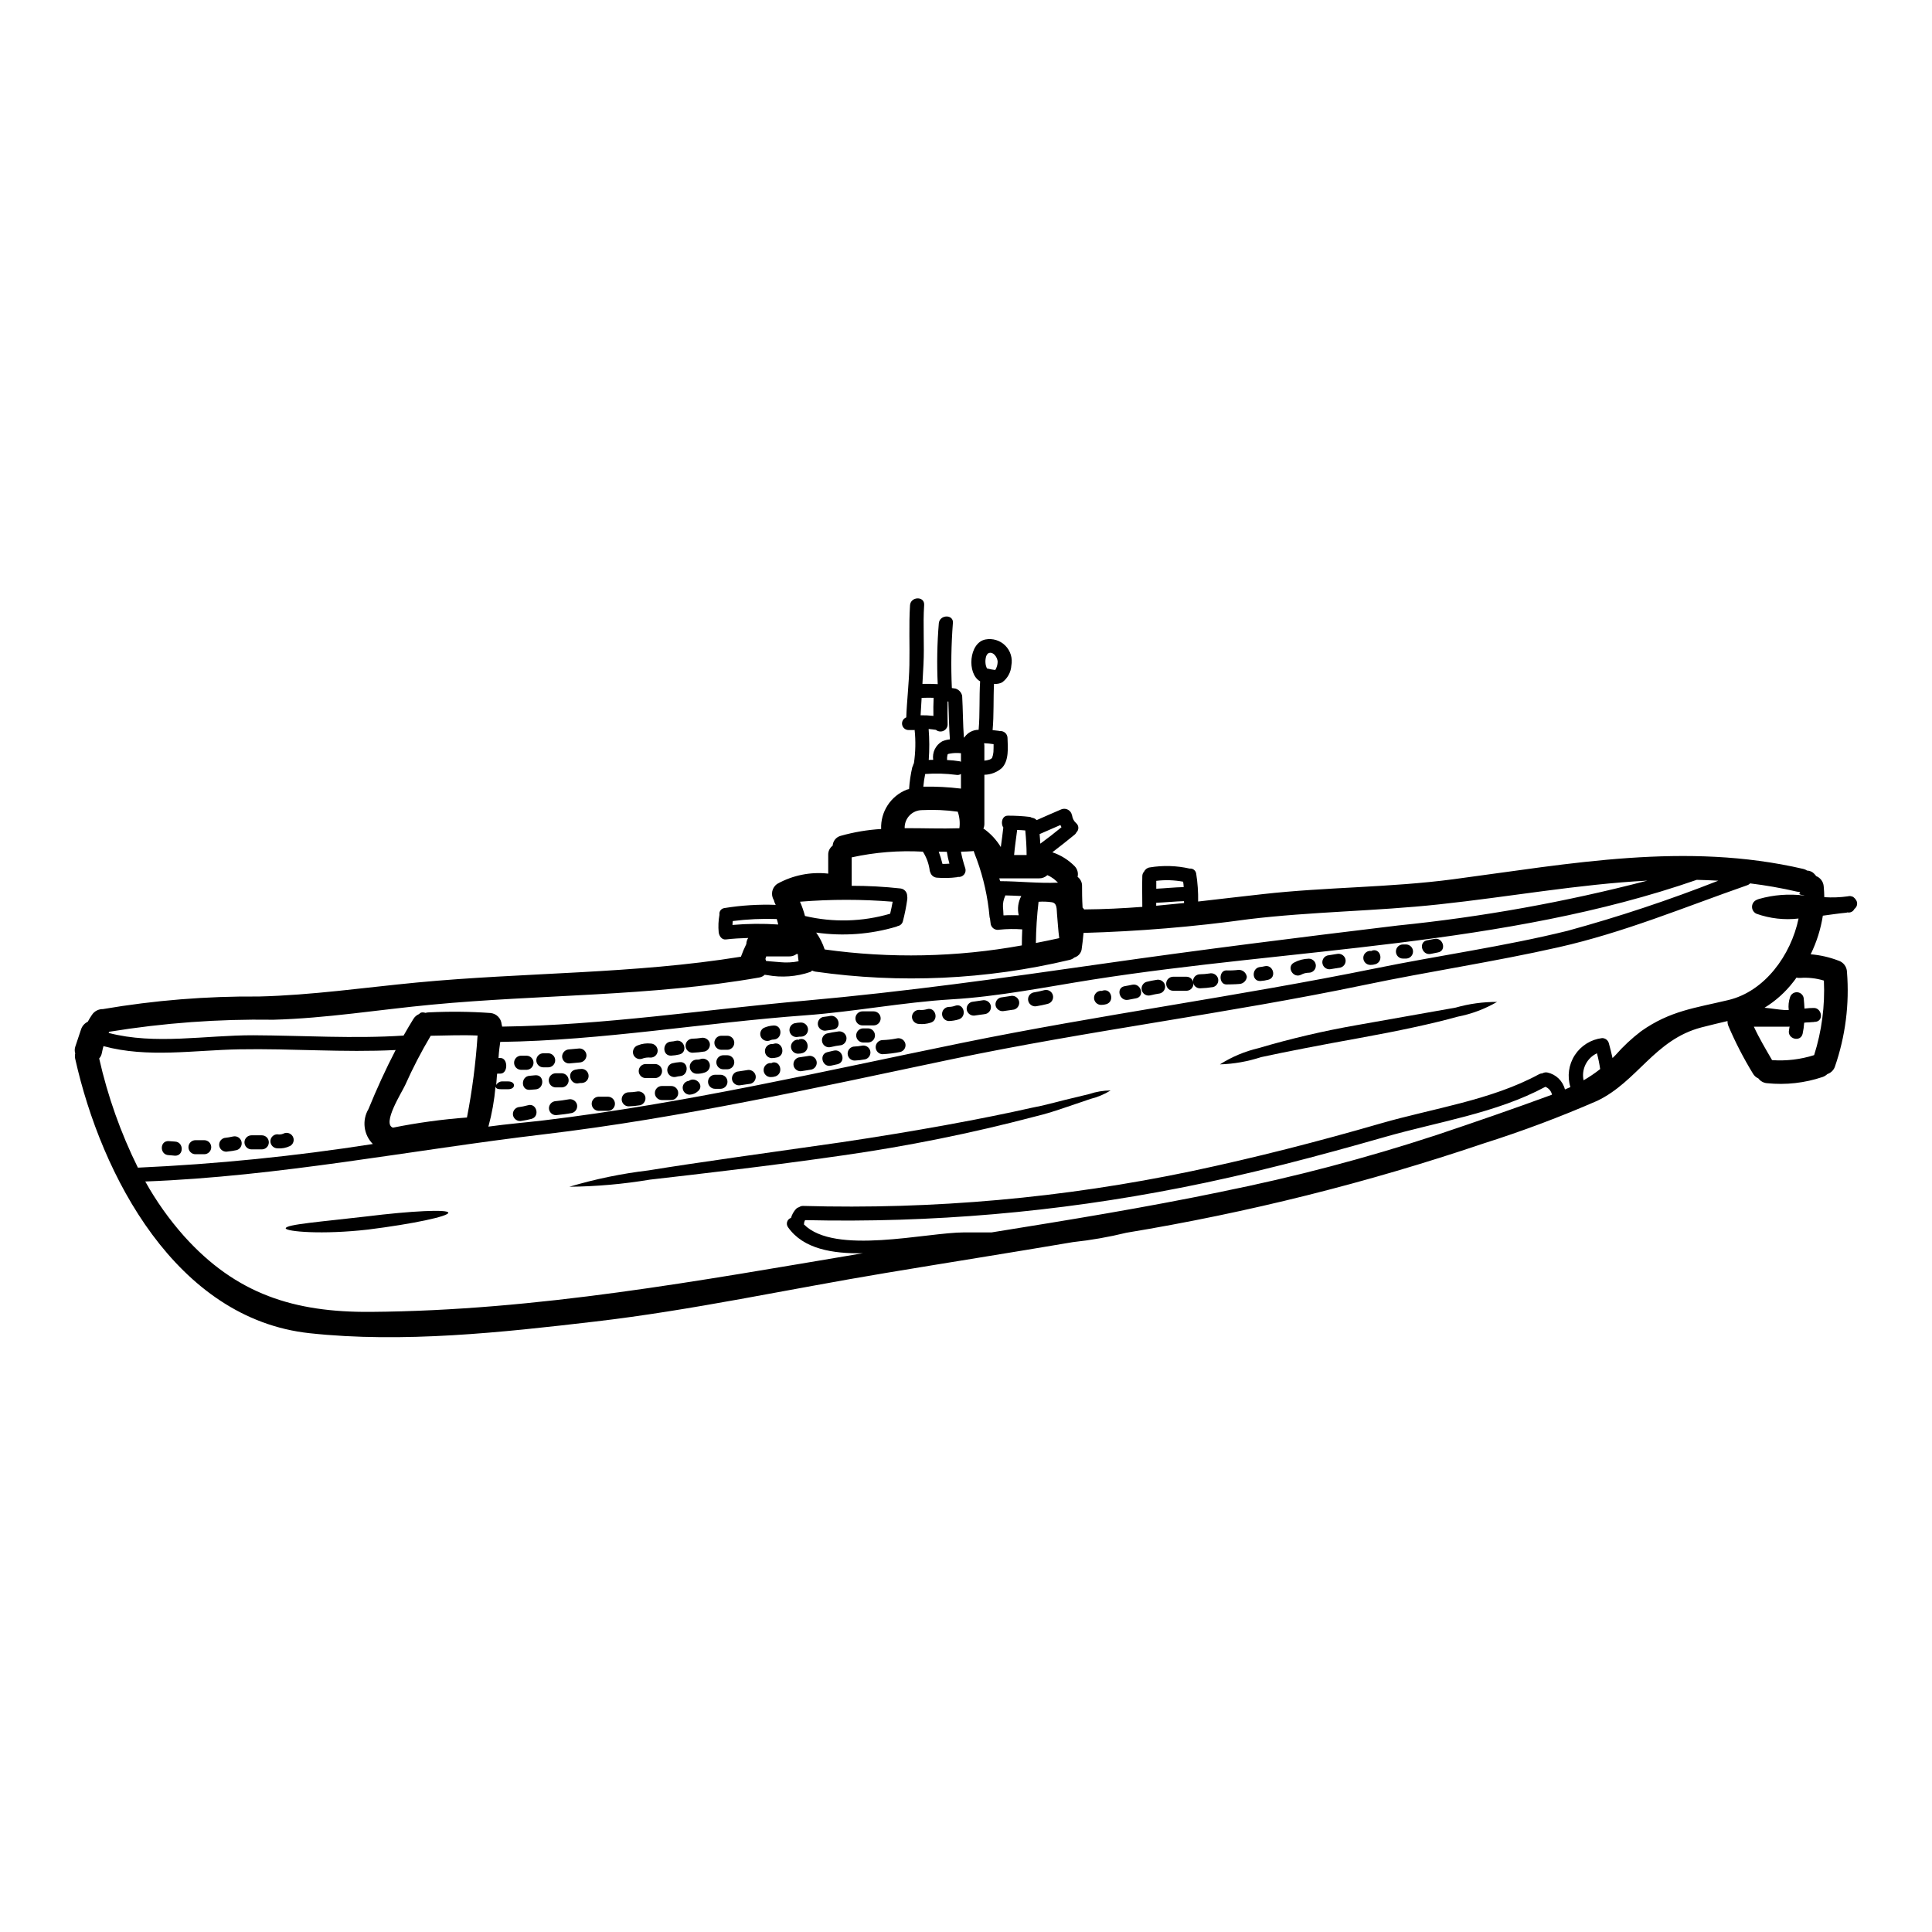 <?xml version="1.0" encoding="UTF-8"?>
<!-- Uploaded to: ICON Repo, www.iconrepo.com, Generator: ICON Repo Mixer Tools -->
<svg fill="#000000" width="800px" height="800px" version="1.1" viewBox="144 144 512 512" xmlns="http://www.w3.org/2000/svg">
 <g>
  <path d="m423.22 376.88c-0.023 0-0.641-0.438-0.723-0.477h-0.004c-0.293-0.191-0.605-0.352-0.934-0.477-0.598 0.559-1.391 0.863-2.211 0.848h-10.527c0.082 0.246 0.145 0.496 0.227 0.742 5.117 0.023 10.234 0.621 15.332 0.395-0.367-0.367-0.754-0.711-1.16-1.031zm212.42 5.336c0.367 0.363 0.555 0.867 0.516 1.383-0.039 0.512-0.305 0.984-0.723 1.285-0.328 0.695-1.09 1.07-1.84 0.91-0.102 0.02-0.184 0.062-0.293 0.082-1.969 0.184-4.074 0.496-6.227 0.789-0.555 3.555-1.645 7.004-3.227 10.234 2.516 0.203 4.988 0.766 7.344 1.672 1.324 0.41 2.238 1.617 2.277 3.004 0.68 8.508-0.41 17.066-3.207 25.133-0.328 0.914-1.062 1.625-1.984 1.926-0.352 0.336-0.766 0.598-1.223 0.766-4.754 1.609-9.797 2.176-14.789 1.656-0.906-0.074-1.734-0.535-2.277-1.266-0.613-0.258-1.125-0.719-1.449-1.301-2.477-4.051-4.656-8.277-6.516-12.645-0.156-0.398-0.227-0.828-0.207-1.258-2.113 0.516-4.387 1.012-6.953 1.695-12.41 3.266-16.902 14.316-27.574 19.445h-0.004c-9.855 4.297-19.93 8.074-30.184 11.32-30.836 10.43-62.465 18.336-94.582 23.641-4.664 1.141-9.398 1.973-14.168 2.484-16.531 2.812-33.121 5.418-49.711 8.191-25.656 4.262-51.203 9.871-77.043 12.871-24.531 2.875-50.871 5.75-75.531 3.082-35.375-3.805-55.195-41.723-62.125-72.68h-0.004c-0.113-0.488-0.113-0.996 0-1.488-0.176-0.559-0.176-1.16 0-1.719l1.551-4.652c0.297-0.883 0.938-1.605 1.777-2.008 0.34-0.633 0.711-1.25 1.117-1.84 0.648-0.965 1.738-1.531 2.898-1.508 13.648-2.332 27.48-3.449 41.328-3.336 14.09-0.352 27.848-2.363 41.832-3.703 28.633-2.727 57.512-2.231 85.918-6.844 0.41-1.152 0.887-2.277 1.43-3.375 0.012-0.566 0.184-1.117 0.496-1.594-1.969 0.062-3.973 0.164-5.938 0.395-1.094 0.125-1.758-0.953-1.883-1.863-0.148-1.566-0.082-3.144 0.203-4.695-0.066-0.406 0.031-0.824 0.277-1.156 0.25-0.332 0.621-0.551 1.031-0.602 4.496-0.73 9.055-1.012 13.609-0.848-0.062-0.105-0.102-0.207-0.164-0.312v0.004c-0.152-0.301-0.266-0.621-0.332-0.953-0.93-1.457-0.512-3.387 0.934-4.332 4.102-2.269 8.805-3.211 13.465-2.688v-4.953c-0.035-0.965 0.406-1.887 1.18-2.461 0.074-1.246 0.941-2.301 2.148-2.606 3.492-0.984 7.078-1.59 10.699-1.805-0.191-4.566 2.535-8.75 6.785-10.426 0.203-0.074 0.41-0.129 0.617-0.164 0.129-1.949 0.414-3.887 0.852-5.789 0.047-0.145 0.109-0.285 0.184-0.418 0.047-0.227 0.129-0.441 0.25-0.637 0.434-2.926 0.496-5.898 0.184-8.84-0.035 0.023-0.078 0.039-0.121 0.047h-0.871-0.559c-0.848 0.027-1.59-0.566-1.754-1.398-0.164-0.832 0.301-1.66 1.094-1.957 0.125-4.012 0.742-9.246 0.828-13.922 0.105-5.356-0.164-10.426 0.164-15.789 0.164-2.363 3.894-2.481 3.746-0.082-0.355 5.359 0.102 10.551-0.188 15.91-0.059 1.41-0.164 3.188-0.27 5.008 1.367-0.02 2.711-0.02 4.055 0.062-0.254-5.387-0.156-10.785 0.293-16.156 0.27-2.363 3.992-2.363 3.723 0-0.441 5.719-0.531 11.461-0.27 17.191 0.332 0.039 0.66 0.082 0.973 0.145 0.891 0.277 1.562 1.012 1.758 1.926 0.207 3.699 0.188 7.402 0.457 11.109 0.074-0.094 0.16-0.184 0.246-0.27 0.859-1.16 2.219-1.844 3.66-1.844 0.375-4.262 0.125-8.566 0.395-12.848-3.543-1.945-3-10.234 1.41-11.086 1.914-0.367 3.887 0.238 5.262 1.621 1.379 1.379 1.98 3.356 1.605 5.266-0.102 1.777-0.992 3.414-2.422 4.469-0.668 0.348-1.422 0.488-2.172 0.414-0.207 4.078 0 8.172-0.375 12.25 0.582 0.062 1.117 0.121 1.574 0.184 0.102 0 0.184 0.062 0.289 0.082 0.52-0.07 1.043 0.086 1.441 0.426 0.398 0.34 0.633 0.832 0.648 1.355 0.082 2.527 0.457 6.106-1.574 8.07v-0.004c-1.273 1.086-2.883 1.691-4.555 1.719v12.988c0.004 0.445-0.086 0.891-0.266 1.301 0.102 0.062 0.184 0.082 0.293 0.145h-0.004c1.742 1.273 3.211 2.879 4.332 4.727 0.227-1.719 0.477-3.457 0.664-5.195-0.746-1.035-0.375-3.121 1.18-3.121v-0.004c1.965-0.008 3.926 0.102 5.875 0.332 0.172 0.043 0.332 0.109 0.477 0.207 0.5 0.047 0.961 0.277 1.305 0.641 2.172-0.953 4.328-1.926 6.539-2.856 0.574-0.234 1.227-0.195 1.773 0.105 0.547 0.301 0.93 0.832 1.039 1.445 0.023 0.023 0.039 0.051 0.039 0.082 0.102 0.785 0.484 1.508 1.078 2.027 0.348 0.297 0.559 0.723 0.578 1.18 0.02 0.457-0.152 0.898-0.477 1.223v0.02c-0.027 0.047-0.062 0.09-0.105 0.125-0.086 0.188-0.211 0.348-0.371 0.477-1.945 1.613-3.938 3.148-5.938 4.695 2.231 0.746 4.254 2.008 5.902 3.68 0.734 0.75 1.031 1.816 0.789 2.836 0.777 0.574 1.219 1.496 1.18 2.465 0 1.262 0 3.414 0.141 5.668 0.156 0.148 0.297 0.316 0.414 0.496 5.152-0.039 10.285-0.289 15.414-0.68 0-2.731-0.082-5.465 0-8.195v-0.004c0.016-0.441 0.191-0.859 0.496-1.18 0.285-0.594 0.855-1 1.512-1.078 3.496-0.578 7.074-0.473 10.527 0.312 0.844-0.102 1.613 0.488 1.742 1.324 0.387 2.449 0.559 4.926 0.516 7.406 5.731-0.641 11.461-1.344 17.211-1.969 16.777-1.883 33.703-1.715 50.441-3.938 31.113-4.117 61.566-9.969 92.746-2.727h-0.004c0.355 0.086 0.691 0.23 0.992 0.434 0.738 0.016 1.434 0.34 1.926 0.887 0.164 0.184 0.332 0.395 0.496 0.578v0.004c1.098 0.445 1.855 1.465 1.969 2.648 0.102 0.973 0.141 1.969 0.164 2.938v-0.004c2.086 0.133 4.176 0.059 6.246-0.227 0.316-0.094 0.656-0.094 0.973 0l0.02 0.023c0.152 0.027 0.297 0.074 0.438 0.141 0.043 0.039 0.086 0.082 0.121 0.125 0.121 0.086 0.23 0.184 0.332 0.293-0.012 0.051 0.031 0.07 0.051 0.094zm-10.875 41.402c2.023-6.379 2.898-13.066 2.586-19.754-2.039-0.625-4.176-0.863-6.297-0.703-0.328 0.023-0.656-0.004-0.973-0.082-0.246 0.352-0.496 0.723-0.789 1.074-2.113 2.754-4.715 5.098-7.676 6.91 1.824 0.164 3.602 0.496 5.445 0.617 0.332 0.023 0.66-0.02 0.973-0.02-0.145-1.141-0.023-2.301 0.348-3.391 0.27-0.875 1.129-1.422 2.031-1.301 0.906 0.125 1.586 0.883 1.609 1.797 0.082 0.828 0.145 1.676 0.184 2.523l0.004-0.004c0.836-0.113 1.68-0.168 2.527-0.164 2.027 0.043 2.625 3.309 0.496 3.664-0.164 0-0.332 0-0.496 0.039v0.023c-0.145 0-0.293 0.02-0.438 0.02-0.559 0.062-1.117 0.082-1.676 0.102l-0.496 0.062v0.004c-0.066 0.988-0.203 1.969-0.414 2.934-0.559 2.34-4.137 1.348-3.598-0.992 0.066-0.305 0.113-0.617 0.141-0.93-0.121 0-0.203 0.043-0.332 0.043h-9.125c1.41 3.062 3.148 5.961 4.82 8.852h0.004c3.766 0.27 7.543-0.18 11.141-1.324zm-2.668-42.285v-0.062c-2.07-0.27-0.914-0.539-1.078-0.852 0 0-0.453-0.059-0.496-0.082-0.043-0.023-0.184-0.02-0.293-0.039-4.102-0.949-8.25-1.68-12.43-2.191-0.199 0.219-0.445 0.383-0.727 0.477-16.758 5.852-32.668 12.535-50.109 16.465-17.023 3.848-34.277 6.394-51.367 9.973-36.328 7.578-73.152 12.098-109.48 19.707-36 7.551-71.453 15.535-108.01 19.879-35.168 4.164-70.152 11.176-105.61 12.5 2.887 5.188 6.336 10.043 10.277 14.48 13.801 15.371 29.168 20.23 49.445 20.074 44.293-0.332 87.031-8.266 130.44-15.539-7.965 0.145-15.766-1.113-19.82-6.887-0.305-0.418-0.395-0.953-0.238-1.445 0.156-0.488 0.539-0.879 1.027-1.039 0.25-0.879 0.703-1.688 1.32-2.363 0.223-0.227 0.5-0.391 0.809-0.477 0.305-0.211 0.664-0.328 1.035-0.328 34.562 0.977 69.125-2.113 102.96-9.207 16.902-3.578 33.637-7.871 50.25-12.684 13.777-3.973 29.211-6.125 41.871-13.012h0.004c0.266-0.148 0.562-0.227 0.867-0.227 0.398-0.238 0.871-0.316 1.324-0.23 2.281 0.488 4.09 2.231 4.656 4.492 0.496-0.207 0.973-0.414 1.449-0.621-0.887-2.852-0.461-5.953 1.16-8.461 1.621-2.508 4.273-4.168 7.238-4.527 0.844-0.004 1.586 0.566 1.797 1.383 0.352 1.281 0.68 2.586 0.973 3.91 0.246-0.27 0.516-0.516 0.789-0.789 2.043-2.328 4.316-4.449 6.785-6.328 7.715-5.445 14.297-6.144 23.148-8.266 9.582-2.293 16.531-11.809 18.578-21.598-3.766 0.441-7.582 0.008-11.152-1.262-0.691-0.312-1.145-0.984-1.18-1.738-0.035-0.758 0.355-1.469 1.016-1.84 0.266-0.152 0.551-0.273 0.848-0.352 3.875-1.098 7.926-1.406 11.922-0.902zm-22.676-3.938c-1.926-0.105-3.848-0.188-5.773-0.227-50.914 17.688-107.39 18.141-160.23 26.457-12.312 1.949-24.848 4.492-37.301 5.215-12.988 0.789-25.633 3.266-38.574 4.219-27.035 1.969-53.828 6.691-80.973 7.059-0.164 1.324-0.332 2.191-0.457 4.258h0.5c2.066 0 2.066 4.141 0 4.141l-0.844 0.004c-0.082 0-0.164 1.969-0.27 3.019h0.004c0.293-0.559 0.859-0.918 1.488-0.953h1.676c2.07 0 2.07 2.07 0 2.07h-1.676c-0.891 0-1.426-0.023-1.672-0.66h-0.004c-0.309 3.57-0.938 7.109-1.883 10.566 4.883-0.68 9.766-1.074 14.668-1.652 37.551-4.512 73.879-12.988 110.89-20.543 36.367-7.426 73.133-12.332 109.52-19.738 16.926-3.453 34.133-5.812 50.953-9.969h-0.004c13.547-3.707 26.883-8.141 39.953-13.285zm-31.359 49.918c-0.203-1.406-0.488-2.801-0.852-4.18-2.703 1.273-4.168 4.242-3.543 7.16 1.535-0.887 3.004-1.879 4.394-2.981zm12.492-49.941c-18.305 0.973-36.555 4.301-55.195 6.297-16.82 1.82-33.719 1.902-50.562 3.938v0.004c-14.473 2.004-29.043 3.211-43.648 3.621-0.145 1.492-0.293 2.981-0.52 4.473v-0.004c-0.215 0.977-0.941 1.762-1.902 2.047-0.375 0.32-0.82 0.539-1.301 0.641-22.055 5.246-44.898 6.297-67.344 3.102-0.301-0.051-0.594-0.148-0.867-0.285-0.125 0.164-0.289 0.289-0.477 0.371-3.648 1.254-7.562 1.547-11.355 0.848-0.242-0.02-0.484-0.055-0.727-0.102-0.402 0.387-0.914 0.637-1.465 0.727-28.758 5.047-57.859 4.449-86.828 7.199-14.027 1.324-27.887 3.617-41.977 3.992l-0.004-0.004c-14.539-0.215-29.07 0.852-43.422 3.188l-0.188 0.309c12.395 3.227 25.738 0.582 38.375 0.621 13.18 0.062 26.648 0.953 39.805 0.082 0.871-1.512 1.715-3 2.629-4.449v0.004c0.355-0.574 0.883-1.016 1.508-1.266 0.191-0.266 0.5-0.426 0.832-0.434 0.285-0.004 0.57 0.039 0.844 0.129 0.285-0.086 0.578-0.129 0.871-0.129 5.461-0.277 10.934-0.223 16.387 0.168 1.559 0.168 2.781 1.414 2.914 2.977 0.062 0.203 0.105 0.414 0.125 0.625 26.875-0.355 53.727-4.512 80.477-6.891 26.316-2.34 52.613-6.039 78.805-9.785 25.977-3.723 52.012-6.969 78.078-10.117h-0.004c22.316-2.254 44.43-6.231 66.133-11.891zm-25.258 56.727v0.004c-0.203-0.949-0.859-1.73-1.758-2.09-12.988 6.996-28.488 9.27-42.555 13.305-17.898 5.117-35.891 9.887-54.16 13.465v-0.004c-32.742 6.461-66.094 9.332-99.457 8.566-0.184 0.293-0.281 0.629-0.285 0.977-0.004 0.051-0.016 0.098-0.047 0.141 8.152 8.266 32.441 2.133 42.535 2.133h7.242c20.355-3.269 40.672-6.582 60.82-10.758 0.043-0.023 0.062-0.023 0.105-0.043h0.043c19.223-3.863 38.199-8.863 56.832-14.977 10.242-3.434 20.523-6.973 30.68-10.715zm-97.504-50.773c0-0.164-0.023-0.352-0.023-0.516-2.461 0.082-4.898 0.332-7.363 0.434v0.789c2.481-0.227 4.922-0.473 7.383-0.723zm-0.105-4.219c0-0.496-0.082-0.973-0.145-1.449-2.348-0.438-4.746-0.516-7.117-0.227v2.09c2.398-0.117 4.82-0.379 7.258-0.43zm-32.379-15.867c-0.102-0.188-0.184-0.395-0.289-0.602-1.844 0.789-3.66 1.613-5.512 2.402 0.062 0.848 0.145 1.695 0.184 2.543 1.914-1.402 3.797-2.852 5.617-4.359zm-0.598 29.395c-0.293-2.168-0.395-4.328-0.598-6.516-0.105-1.219 0.059-2.812-1.41-3.023l0.004 0.004c-1.152-0.168-2.316-0.207-3.477-0.121-0.43 3.625-0.664 7.269-0.707 10.922 2.066-0.41 4.137-0.824 6.184-1.281zm-11.957-22.043h3.309c0-2.168-0.145-4.328-0.352-6.516-0.621-0.062-1.391-0.105-2.152-0.125-0.27 2.203-0.621 4.402-0.809 6.617zm2.047 23.977c0-1.426 0.043-2.856 0.105-4.281v0.004c-2.012-0.148-4.031-0.121-6.039 0.082-0.559 0.133-1.152 0.008-1.609-0.34s-0.734-0.883-0.754-1.461c-0.043-0.375-0.105-0.742-0.145-1.137-0.066-0.172-0.109-0.352-0.125-0.539-0.461-5.148-1.586-10.219-3.352-15.078-0.312-0.746-0.578-1.531-0.852-2.297-0.102 0-0.184 0.043-0.27 0.043-1.035 0.082-2.07 0.121-3.102 0.141h0.004c0.281 1.496 0.668 2.969 1.156 4.41 0.176 0.578 0.043 1.207-0.352 1.668-0.391 0.457-0.992 0.688-1.59 0.605-0.082 0-0.145 0.062-0.246 0.082h-0.004c-1.758 0.23-3.531 0.27-5.297 0.125-0.855-0.043-1.582-0.637-1.801-1.469-0.051-0.09-0.094-0.188-0.125-0.289-0.191-1.668-0.73-3.273-1.574-4.723-0.105-0.121-0.184-0.262-0.227-0.414-6.34-0.355-12.695 0.152-18.895 1.512v7.535c4.32-0.004 8.637 0.23 12.93 0.703 1.035 0.117 1.809 1.008 1.777 2.051 0.051 0.273 0.059 0.551 0.023 0.824-0.273 1.961-0.66 3.902-1.16 5.816-0.164 0.672-0.719 1.176-1.402 1.281-0.105 0.039-0.164 0.102-0.293 0.145-6.898 2.059-14.16 2.594-21.285 1.574 0.973 1.367 1.734 2.875 2.25 4.473 17.363 2.426 35 2.062 52.246-1.07zm-0.141-13.094v-0.02c-1.41-0.082-2.836-0.125-4.242-0.164-0.008 0.074-0.027 0.145-0.062 0.207-0.414 0.902-0.605 1.887-0.559 2.875 0.062 0.641 0.105 1.305 0.125 1.969 0 0.082 0 0.164 0.039 0.246 1.328-0.082 2.668-0.059 4.016-0.039v0.004c-0.41-1.727-0.164-3.543 0.68-5.102zm-6.273-62.047c0-1.367-1.43-3.062-2.606-2.211v-0.004c-0.27 0.289-0.449 0.648-0.52 1.035-0.121 0.531-0.148 1.078-0.082 1.613 0.047 0.465 0.188 0.914 0.41 1.324 0.055 0.012 0.113 0.012 0.168 0 0.562 0.152 1.137 0.262 1.719 0.332h0.312c0.371-0.637 0.578-1.355 0.598-2.09zm-1.117 23.855c0.043-0.684 0.043-1.391 0.043-2.07-0.828-0.137-1.664-0.219-2.504-0.25 0.039 0.211 0.059 0.426 0.059 0.645v3.973-0.004c0.203-0.012 0.402-0.039 0.602-0.082 0.723-0.164 1.117-0.246 1.449-0.66 0.191-0.496 0.312-1.02 0.352-1.551zm-8.605 9.703v-3.871c-0.375 0.234-0.828 0.316-1.262 0.23-2.727-0.355-5.477-0.434-8.215-0.23-0.227 1.105-0.395 2.227-0.496 3.352 3.332-0.055 6.664 0.117 9.973 0.52zm0-7.117v-2.258c-0.984-0.113-1.984-0.078-2.961 0.105-0.539 0.125-0.539 0.062-0.621 0.395v-0.004c-0.094 0.43-0.129 0.867-0.102 1.305 1.137 0.047 2.269 0.164 3.391 0.352 0.102 0.023 0.199 0.059 0.293 0.105zm-0.418 17.625c0.199-1.477 0.051-2.977-0.434-4.387-3.152-0.438-6.336-0.578-9.516-0.414-1.242 0.016-2.426 0.531-3.281 1.434-0.855 0.898-1.312 2.106-1.27 3.348 4.836-0.023 9.664 0.184 14.5 0.02zm-4.488 9.445c0.621 0 1.219 0 1.844-0.062-0.289-1.035-0.52-2.086-0.684-3.148-0.723 0-1.426 0-2.148-0.02 0.398 1.059 0.727 2.141 0.992 3.238zm1.969-33c-0.246-3.328-0.27-6.691-0.395-10.012h0.004c-0.07-0.004-0.141-0.016-0.207-0.039-0.062 2.047-0.023 4.098 0 6.144-0.023 0.723-0.461 1.367-1.121 1.66-0.66 0.293-1.43 0.188-1.984-0.277-0.641-0.102-1.281-0.164-1.926-0.227 0.215 2.727 0.223 5.465 0.027 8.195 0.395-0.02 0.789-0.02 1.18-0.02-0.297-1.961 0.641-3.898 2.359-4.887 0.652-0.289 1.348-0.469 2.059-0.531zm-4.301-11.02c-1.074-0.039-2.129 0-3.184 0.02-0.105 1.801-0.207 3.438-0.273 4.617 1.133-0.02 2.269 0.035 3.394 0.164-0.027-1.57-0.027-3.184 0.059-4.777zm-11.527 57.227c0.246-1.055 0.477-2.109 0.664-3.184-8.172-0.664-16.383-0.664-24.559 0 0.543 1.223 0.984 2.488 1.324 3.785 7.449 1.754 15.227 1.547 22.57-0.602zm-24.266 12.594c-0.102-0.617-0.164-1.258-0.207-1.926h-0.004c-0.102 0.027-0.203 0.027-0.305 0-0.566 0.434-1.258 0.66-1.969 0.645h-6.102c-0.105 0.227-0.105 0.477-0.207 0.703 0 0.082 0.102 0.145 0.102 0.227 0 0.098 0.027 0.191 0.082 0.27 0.355 0.043 0.664 0.062 1.016 0.105 0.93 0.082 1.82 0.164 2.754 0.223v0.004c1.617 0.156 3.246 0.074 4.84-0.246zm-5.398-9.742h-0.004c-0.098-0.488-0.23-0.973-0.391-1.445-3.891-0.137-7.785 0.043-11.648 0.535-0.02 0.355-0.082 0.703-0.082 1.035 4.031-0.352 8.086-0.391 12.121-0.121zm-82.488 51.152c1.395-7.172 2.332-14.43 2.812-21.723-4.141-0.184-8.266 0-12.414 0.062-2.516 4.231-4.781 8.602-6.785 13.098-0.91 1.969-6.188 10.234-3.227 11.254 6.473-1.305 13.023-2.199 19.613-2.691zm-18.895-17.883c-13.738 0.703-27.641-0.434-41.395-0.184-12 0.207-24.309 2.34-36.039-0.848-0.164 0.617-0.312 1.238-0.438 1.883v-0.004c-0.098 0.52-0.34 1-0.699 1.387 2.262 10.02 5.707 19.734 10.262 28.941 20.855-0.941 41.641-3.035 62.266-6.266-2.453-2.465-2.93-6.277-1.156-9.27 2.137-5.234 4.539-10.527 7.199-15.641z"/>
  <path d="m540.73 409.52c-3.231 1.879-6.758 3.199-10.426 3.91-6.602 1.844-15.867 3.824-26.086 5.668-10.223 1.844-19.426 3.621-26.004 5.051l-0.004-0.004c-3.527 1.164-7.207 1.812-10.922 1.926 3.144-2 6.606-3.457 10.234-4.305 8.562-2.531 17.266-4.566 26.062-6.102 10.234-1.801 19.469-3.438 26.172-4.637 3.566-1.02 7.262-1.523 10.973-1.508z"/>
  <path d="m524.12 392.82c2.34-0.477 3.328 3.125 0.973 3.578-0.641 0.145-1.281 0.273-1.926 0.395-2.363 0.477-3.352-3.121-0.992-3.598z"/>
  <path d="m516.59 394.29c1.035 0 1.875 0.836 1.875 1.871 0 1.035-0.84 1.875-1.875 1.875h-0.789 0.004c-1.035 0-1.875-0.84-1.875-1.875 0-1.035 0.84-1.871 1.875-1.871z"/>
  <path d="m507.57 395.93c2.273-0.789 3.227 2.812 0.973 3.582-0.449 0.141-0.918 0.211-1.387 0.203-1.027 0-1.863-0.832-1.863-1.863 0-1.027 0.836-1.859 1.863-1.859 0.137 0.066 0.305 0.043 0.414-0.062z"/>
  <path d="m500.54 398.12c0.133 0.477 0.07 0.988-0.172 1.418-0.246 0.43-0.652 0.746-1.129 0.875-0.789 0.125-1.637 0.246-2.445 0.395-0.992 0.254-2.004-0.32-2.293-1.301-0.137-0.48-0.074-0.992 0.172-1.422 0.242-0.43 0.652-0.746 1.129-0.879 0.789-0.121 1.633-0.27 2.461-0.395 0.984-0.234 1.984 0.34 2.277 1.309z"/>
  <path d="m490.85 398.06c1.031 0 1.863 0.832 1.863 1.859 0 1.031-0.832 1.863-1.863 1.863-0.707 0.004-1.402 0.18-2.023 0.516-2.133 1.117-3.996-2.09-1.887-3.203 1.203-0.652 2.543-1.004 3.91-1.035z"/>
  <path d="m479.11 400.07c2.312-0.582 3.309 3.019 0.973 3.578-0.664 0.172-1.344 0.281-2.027 0.328-2.422 0.145-2.402-3.578 0-3.723 0.355-0.031 0.707-0.094 1.055-0.184z"/>
  <path d="m472.28 401.02c1.078-0.008 2 0.789 2.148 1.859-0.113 1.062-1 1.871-2.066 1.887-0.973 0.102-3.352 0.121-3.352 0.121-2.066 0-2.066-3.723 0-3.723h-0.004c1.094 0.043 2.188-0.004 3.273-0.145z"/>
  <path d="m466.79 403.29c0.133 0.477 0.07 0.988-0.176 1.418-0.242 0.43-0.648 0.746-1.129 0.875-1.148 0.184-2.309 0.297-3.473 0.332-1.031 0-1.863-0.832-1.863-1.863 0-1.027 0.832-1.859 1.863-1.859 0.832-0.016 1.66-0.086 2.481-0.211 0.992-0.238 2 0.336 2.297 1.309z"/>
  <path d="m458.41 402.84c1.027 0 1.859 0.832 1.859 1.863 0 1.027-0.832 1.859-1.859 1.859h-3.496c-1.027 0-1.863-0.832-1.863-1.859 0-1.031 0.836-1.863 1.863-1.863z"/>
  <path d="m452.71 404.99c0.262 0.988-0.324 2.004-1.309 2.277-0.867 0.145-1.734 0.289-2.586 0.516-0.973 0.227-1.949-0.352-2.215-1.312-0.27-0.961 0.273-1.961 1.223-2.266 0.852-0.227 1.715-0.375 2.586-0.52 0.992-0.246 2.004 0.328 2.301 1.305z"/>
  <path d="m444.08 404.96c2.34-0.453 3.348 3.148 0.992 3.602-0.703 0.121-1.387 0.246-2.07 0.395-2.363 0.453-3.348-3.148-0.992-3.602 0.68-0.121 1.383-0.242 2.07-0.395z"/>
  <path d="m438.33 432.98c-1.648 1.02-3.441 1.773-5.316 2.238-1.758 0.598-3.914 1.324-6.391 2.172-2.481 0.852-5.336 1.797-8.566 2.562-16.68 4.387-33.598 7.801-50.672 10.234-19.984 2.879-38.105 4.926-51.168 6.434-7.047 1.18-14.18 1.809-21.328 1.883 6.848-2.039 13.859-3.488 20.957-4.332 13.055-2.129 31.137-4.594 51.039-7.445 19.879-2.957 37.754-6.266 50.582-9.164 3.246-0.602 6.106-1.43 8.66-2.051 2.555-0.621 4.723-1.156 6.519-1.574h-0.004c1.832-0.617 3.754-0.938 5.688-0.957z"/>
  <path d="m436.21 406.52c2.297-0.703 3.269 2.875 0.973 3.598-0.449 0.137-0.918 0.199-1.387 0.188-1.027 0-1.863-0.836-1.863-1.863s0.836-1.863 1.863-1.863c0.141 0.047 0.293 0.023 0.414-0.059z"/>
  <path d="m420.8 406.39c0.977-0.223 1.953 0.363 2.219 1.328 0.266 0.961-0.277 1.965-1.227 2.273-0.98 0.266-1.977 0.48-2.981 0.641-0.992 0.254-2.004-0.324-2.293-1.305-0.137-0.477-0.074-0.988 0.172-1.422 0.246-0.43 0.652-0.746 1.129-0.875 1.004-0.164 2-0.375 2.981-0.641z"/>
  <path d="m414.04 409.25c0.27 0.992-0.312 2.019-1.305 2.297l-2.586 0.371c-0.98 0.234-1.977-0.332-2.277-1.293-0.25-0.984 0.324-1.992 1.301-2.273 0.871-0.121 1.738-0.246 2.586-0.395 0.984-0.242 1.984 0.324 2.281 1.293z"/>
  <path d="m406.55 410.41c0.258 0.992-0.316 2.008-1.301 2.293-0.91 0.125-1.82 0.246-2.731 0.395h-0.004c-0.977 0.23-1.969-0.332-2.273-1.293-0.133-0.477-0.07-0.988 0.176-1.418 0.242-0.43 0.648-0.746 1.129-0.879 0.891-0.121 1.797-0.27 2.711-0.395 0.988-0.242 1.992 0.324 2.293 1.297z"/>
  <path d="m397.14 410.53c2.273-0.789 3.227 2.793 0.992 3.602-0.871 0.273-1.777 0.426-2.688 0.453-1-0.047-1.789-0.871-1.789-1.871 0-1.004 0.789-1.828 1.789-1.871 0.578-0.004 1.152-0.105 1.695-0.312z"/>
  <path d="m389.65 411.45c2.293-0.703 3.266 2.894 0.973 3.578h-0.004c-0.992 0.316-2.039 0.43-3.082 0.328-1.016-0.023-1.836-0.844-1.859-1.859 0.012-1.023 0.836-1.852 1.859-1.863 0.711 0.082 1.43 0.02 2.113-0.184z"/>
  <path d="m383.91 420.5c0.27 0.988-0.312 2.008-1.301 2.277-1.57 0.32-3.16 0.52-4.758 0.598-1-0.047-1.789-0.871-1.789-1.871 0-1.004 0.789-1.828 1.789-1.871 1.266-0.035 2.527-0.18 3.766-0.434 0.992-0.258 2.008 0.32 2.293 1.301z"/>
  <path d="m375.52 412.02c1.027 0 1.863 0.832 1.863 1.859 0 1.031-0.836 1.863-1.863 1.863h-2.961c-1.027 0-1.859-0.832-1.859-1.863 0-1.027 0.832-1.859 1.859-1.859z"/>
  <path d="m374.61 422.43c0.27 0.992-0.309 2.019-1.301 2.297-0.93 0.184-1.871 0.293-2.816 0.332-1.027 0-1.859-0.832-1.859-1.859 0-1.031 0.832-1.863 1.859-1.863 0.613-0.027 1.219-0.098 1.82-0.207 0.992-0.25 2.004 0.324 2.297 1.301z"/>
  <path d="m374.09 416.53c1.004 0.043 1.789 0.867 1.789 1.871 0 1-0.785 1.824-1.789 1.871h-1.402c-1-0.047-1.789-0.871-1.789-1.871 0-1.004 0.789-1.828 1.789-1.871z"/>
  <path d="m368.27 418.68c0.262 0.992-0.316 2.012-1.301 2.297-0.965 0.109-1.918 0.281-2.856 0.516-0.977 0.223-1.953-0.359-2.219-1.324-0.266-0.965 0.277-1.969 1.227-2.277 0.941-0.219 1.895-0.395 2.856-0.516 0.988-0.242 1.996 0.328 2.293 1.305z"/>
  <path d="m364.95 422.43c2.34-0.555 3.328 3.023 0.992 3.602l-1.695 0.375c-2.312 0.559-3.309-3.023-0.973-3.582 0.559-0.148 1.117-0.277 1.676-0.395z"/>
  <path d="m363.91 413.24c2.34-0.457 3.332 3.121 0.996 3.598-0.602 0.125-1.219 0.145-1.824 0.246v0.004c-0.988 0.246-2-0.328-2.293-1.305-0.262-0.988 0.316-2 1.301-2.273 0.598-0.102 1.223-0.129 1.82-0.27z"/>
  <path d="m360.38 425.16c0.129 0.477 0.066 0.984-0.18 1.41-0.246 0.426-0.652 0.738-1.129 0.867-0.789 0.145-1.633 0.273-2.441 0.395l0.004-0.004c-0.992 0.254-2.008-0.32-2.297-1.301-0.129-0.477-0.066-0.988 0.176-1.418 0.246-0.43 0.652-0.746 1.129-0.875l2.461-0.375c0.984-0.25 1.992 0.324 2.277 1.301z"/>
  <path d="m355.76 419.45c2.277-0.789 3.25 2.809 0.996 3.598-0.414 0.137-0.848 0.199-1.285 0.188-1.027 0-1.859-0.836-1.859-1.863s0.832-1.863 1.859-1.863c0.168 0.086 0.27 0.066 0.289-0.059z"/>
  <path d="m356.26 414.98c1.035 0 1.875 0.836 1.875 1.871 0 1.035-0.84 1.875-1.875 1.875-0.266-0.02-0.531 0-0.789 0.059-0.969 0.211-1.934-0.379-2.195-1.336-0.258-0.961 0.281-1.953 1.227-2.262 0.574-0.129 1.164-0.199 1.758-0.207z"/>
  <path d="m349.04 420.61c2.297-0.703 3.289 2.898 0.996 3.602v-0.004c-0.5 0.129-1.016 0.199-1.531 0.207-1-0.047-1.789-0.871-1.789-1.871 0-1.004 0.789-1.828 1.789-1.871 0.18 0.039 0.367 0.016 0.535-0.062z"/>
  <path d="m348.52 425.65c2.273-0.789 3.246 2.812 0.992 3.602-0.414 0.137-0.848 0.199-1.285 0.188-1.027 0-1.859-0.836-1.859-1.863s0.832-1.863 1.859-1.863c0.168 0.086 0.273 0.066 0.293-0.062z"/>
  <path d="m349.02 415.77c2.402-0.102 2.402 3.621 0 3.723-0.254 0-0.504 0.043-0.746 0.129-0.887 0.496-2.012 0.203-2.543-0.668-0.254-0.422-0.324-0.93-0.199-1.406 0.121-0.48 0.434-0.887 0.859-1.137 0.828-0.375 1.719-0.594 2.629-0.641z"/>
  <path d="m344.22 428.91c0.27 0.992-0.316 2.019-1.309 2.293l-2.586 0.375c-0.988 0.238-1.996-0.332-2.293-1.305-0.254-0.984 0.324-1.996 1.301-2.277 0.871-0.121 1.738-0.27 2.586-0.395 0.992-0.254 2.012 0.324 2.301 1.309z"/>
  <path d="m336.73 418.48c1.027 0 1.863 0.836 1.863 1.863s-0.836 1.863-1.863 1.863h-1.551c-1.027 0-1.859-0.836-1.859-1.863s0.832-1.863 1.859-1.863z"/>
  <path d="m336.73 423.65c1.027 0 1.863 0.836 1.863 1.863 0 1.027-0.836 1.863-1.863 1.863h-1.035c-1.027 0-1.859-0.836-1.859-1.863 0-1.027 0.832-1.863 1.859-1.863z"/>
  <path d="m334.93 428.82c1.027 0 1.859 0.836 1.859 1.863s-0.832 1.863-1.859 1.863h-1.43c-1.027 0-1.863-0.836-1.863-1.863s0.836-1.863 1.863-1.863z"/>
  <path d="m332.07 420.36c0.262 0.992-0.316 2.012-1.301 2.293-1.07 0.176-2.148 0.285-3.231 0.332-1.027 0-1.859-0.832-1.859-1.859 0-1.031 0.832-1.863 1.859-1.863 0.75-0.016 1.496-0.086 2.238-0.203 0.984-0.223 1.977 0.344 2.293 1.301z"/>
  <path d="m332.07 425.93c0.242 0.988-0.328 1.996-1.301 2.293-0.707 0.246-1.449 0.359-2.195 0.332-1-0.047-1.785-0.871-1.785-1.871 0-1.004 0.785-1.828 1.785-1.871 0.402 0.027 0.809-0.035 1.184-0.188 0.477-0.137 0.992-0.074 1.426 0.172 0.438 0.242 0.754 0.652 0.887 1.133z"/>
  <path d="m326.55 430.44c1.777-1.262 4.219 1.18 2.441 2.727-0.602 0.562-1.387 0.891-2.211 0.934-0.496 0-0.969-0.195-1.32-0.543-0.348-0.352-0.543-0.824-0.543-1.32 0.012-0.926 0.715-1.699 1.633-1.797z"/>
  <path d="m324.19 425.47c2.398-0.145 2.363 3.578 0 3.723-0.355 0.031-0.711 0.094-1.055 0.188-0.98 0.234-1.965-0.352-2.234-1.32-0.266-0.969 0.281-1.977 1.238-2.277 0.672-0.168 1.359-0.27 2.051-0.312z"/>
  <path d="m323.05 419.84c2.34-0.555 3.328 3.043 0.992 3.602-0.715 0.176-1.441 0.277-2.176 0.312-2.422 0.102-2.402-3.621 0-3.723v-0.004c0.402-0.02 0.797-0.082 1.184-0.188z"/>
  <path d="m321.87 431.8c1.031 0 1.863 0.836 1.863 1.863 0 1.027-0.832 1.859-1.863 1.859h-2.465 0.004c-1.031 0-1.863-0.832-1.863-1.859 0-1.027 0.832-1.863 1.863-1.863z"/>
  <path d="m317.59 425.98c1.027 0 1.863 0.832 1.863 1.863 0 1.027-0.836 1.859-1.863 1.859h-2.465c-1.027 0-1.859-0.832-1.859-1.859 0-1.031 0.832-1.863 1.859-1.863z"/>
  <path d="m318.29 422.41c0.004 0.496-0.191 0.969-0.543 1.32-0.348 0.348-0.824 0.543-1.316 0.543-0.805-0.086-1.613 0.027-2.363 0.328-0.473 0.133-0.98 0.066-1.406-0.176-0.43-0.246-0.742-0.652-0.867-1.125-0.25-0.992 0.324-2.004 1.301-2.297 1.059-0.418 2.203-0.574 3.336-0.457 1.016 0.027 1.836 0.848 1.859 1.863z"/>
  <path d="m315 434.59c0.254 0.988-0.324 2.004-1.301 2.297-1.02 0.176-2.051 0.277-3.082 0.309-1.031 0-1.863-0.836-1.863-1.863 0-1.027 0.832-1.863 1.863-1.863 0.699-0.008 1.398-0.07 2.09-0.184 0.988-0.242 1.992 0.332 2.293 1.305z"/>
  <path d="m305.18 434.64c1 0.043 1.789 0.867 1.789 1.871 0 1-0.789 1.824-1.789 1.871h-2.586c-1-0.047-1.789-0.871-1.789-1.871 0-1.004 0.789-1.828 1.789-1.871z"/>
  <path d="m298.21 427.27c0.996 0.047 1.777 0.867 1.777 1.867 0 0.996-0.781 1.816-1.777 1.863-0.266-0.012-0.531 0.008-0.789 0.059-2.34 0.559-3.328-3.019-0.992-3.578 0.582-0.141 1.18-0.211 1.781-0.211z"/>
  <path d="m297.54 421.85c1.035-0.004 1.875 0.828 1.883 1.863-0.035 1.02-0.859 1.836-1.883 1.859-0.891 0.105-1.797 0.145-2.711 0.246v0.004c-0.496 0-0.969-0.195-1.32-0.543-0.348-0.352-0.543-0.824-0.543-1.32 0.035-1.012 0.852-1.828 1.863-1.863 0.914-0.102 1.824-0.141 2.711-0.246z"/>
  <path d="m296.9 436.66c0.258 0.988-0.32 2.008-1.301 2.293-1.41 0.27-2.832 0.434-4.262 0.578h-0.004c-1.023-0.008-1.852-0.836-1.859-1.859 0.023-1.02 0.844-1.84 1.859-1.863 1.098-0.121 2.191-0.246 3.266-0.453h0.004c0.988-0.25 2.004 0.324 2.297 1.305z"/>
  <path d="m292.91 428.43c1 0.043 1.789 0.867 1.789 1.871 0 1-0.789 1.824-1.789 1.871h-1.695c-1-0.047-1.789-0.871-1.789-1.871 0-1.004 0.789-1.828 1.789-1.871z"/>
  <path d="m289.27 423.13c1.027 0 1.863 0.836 1.863 1.863 0 1.027-0.836 1.863-1.863 1.863h-1.281c-1.027 0-1.863-0.836-1.863-1.863 0-1.027 0.836-1.863 1.863-1.863z"/>
  <path d="m285.92 428.95c2.402-0.121 2.363 3.602 0 3.746-0.52 0.02-1.035 0.082-1.551 0.121-2.402 0.125-2.363-3.602 0-3.723 0.516-0.043 1.031-0.102 1.551-0.145z"/>
  <path d="m283.89 436.91c2.293-0.703 3.285 2.898 0.992 3.598-0.852 0.223-1.715 0.398-2.586 0.52-0.992 0.242-2-0.328-2.301-1.301-0.133-0.48-0.07-0.992 0.176-1.422 0.246-0.43 0.648-0.746 1.129-0.879 0.875-0.109 1.738-0.281 2.59-0.516z"/>
  <path d="m283.6 423.77c1 0.043 1.789 0.867 1.789 1.871 0 1-0.789 1.824-1.789 1.871h-1.574c-1-0.047-1.785-0.871-1.785-1.871 0-1.004 0.785-1.828 1.785-1.871z"/>
  <path d="m262.81 465.38c0.102 0.953-9.371 2.981-21.289 4.469-12.102 1.391-21.742 0.539-21.805-0.332 0-1.055 9.766-1.777 21.41-3.148 11.816-1.465 21.582-1.941 21.684-0.988z"/>
  <path d="m221.57 445.14c0.254 0.426 0.324 0.934 0.199 1.41-0.125 0.477-0.434 0.883-0.859 1.133-1.051 0.52-2.227 0.742-3.394 0.641-1.016-0.023-1.836-0.844-1.859-1.859-0.004-0.496 0.191-0.973 0.543-1.32 0.348-0.352 0.824-0.547 1.316-0.543 0.508 0.098 1.035 0.047 1.512-0.145 0.895-0.496 2.019-0.191 2.543 0.684z"/>
  <path d="m213.38 444.87c1.031 0 1.863 0.836 1.863 1.863 0 1.027-0.832 1.863-1.863 1.863h-2.731c-1.027 0-1.863-0.836-1.863-1.863 0-1.027 0.836-1.863 1.863-1.863z"/>
  <path d="m205.77 445.18c0.973-0.223 1.953 0.363 2.219 1.328 0.266 0.965-0.277 1.965-1.227 2.273-0.773 0.176-1.555 0.297-2.34 0.371-0.984 0.25-1.992-0.328-2.273-1.305-0.133-0.473-0.07-0.98 0.176-1.406 0.246-0.43 0.648-0.742 1.125-0.867 0.781-0.09 1.555-0.223 2.32-0.395z"/>
  <path d="m198.12 446.16c1.027 0 1.859 0.832 1.859 1.863 0 1.027-0.832 1.859-1.859 1.859h-2.32c-1.027 0-1.859-0.832-1.859-1.859 0-1.031 0.832-1.863 1.859-1.863z"/>
  <path d="m190.36 446.53c2.402 0.102 2.402 3.824 0 3.742-0.559-0.039-1.117-0.121-1.676-0.145-2.402-0.102-2.402-3.824 0-3.723 0.559 0.039 1.133 0.105 1.676 0.125z"/>
 </g>
</svg>